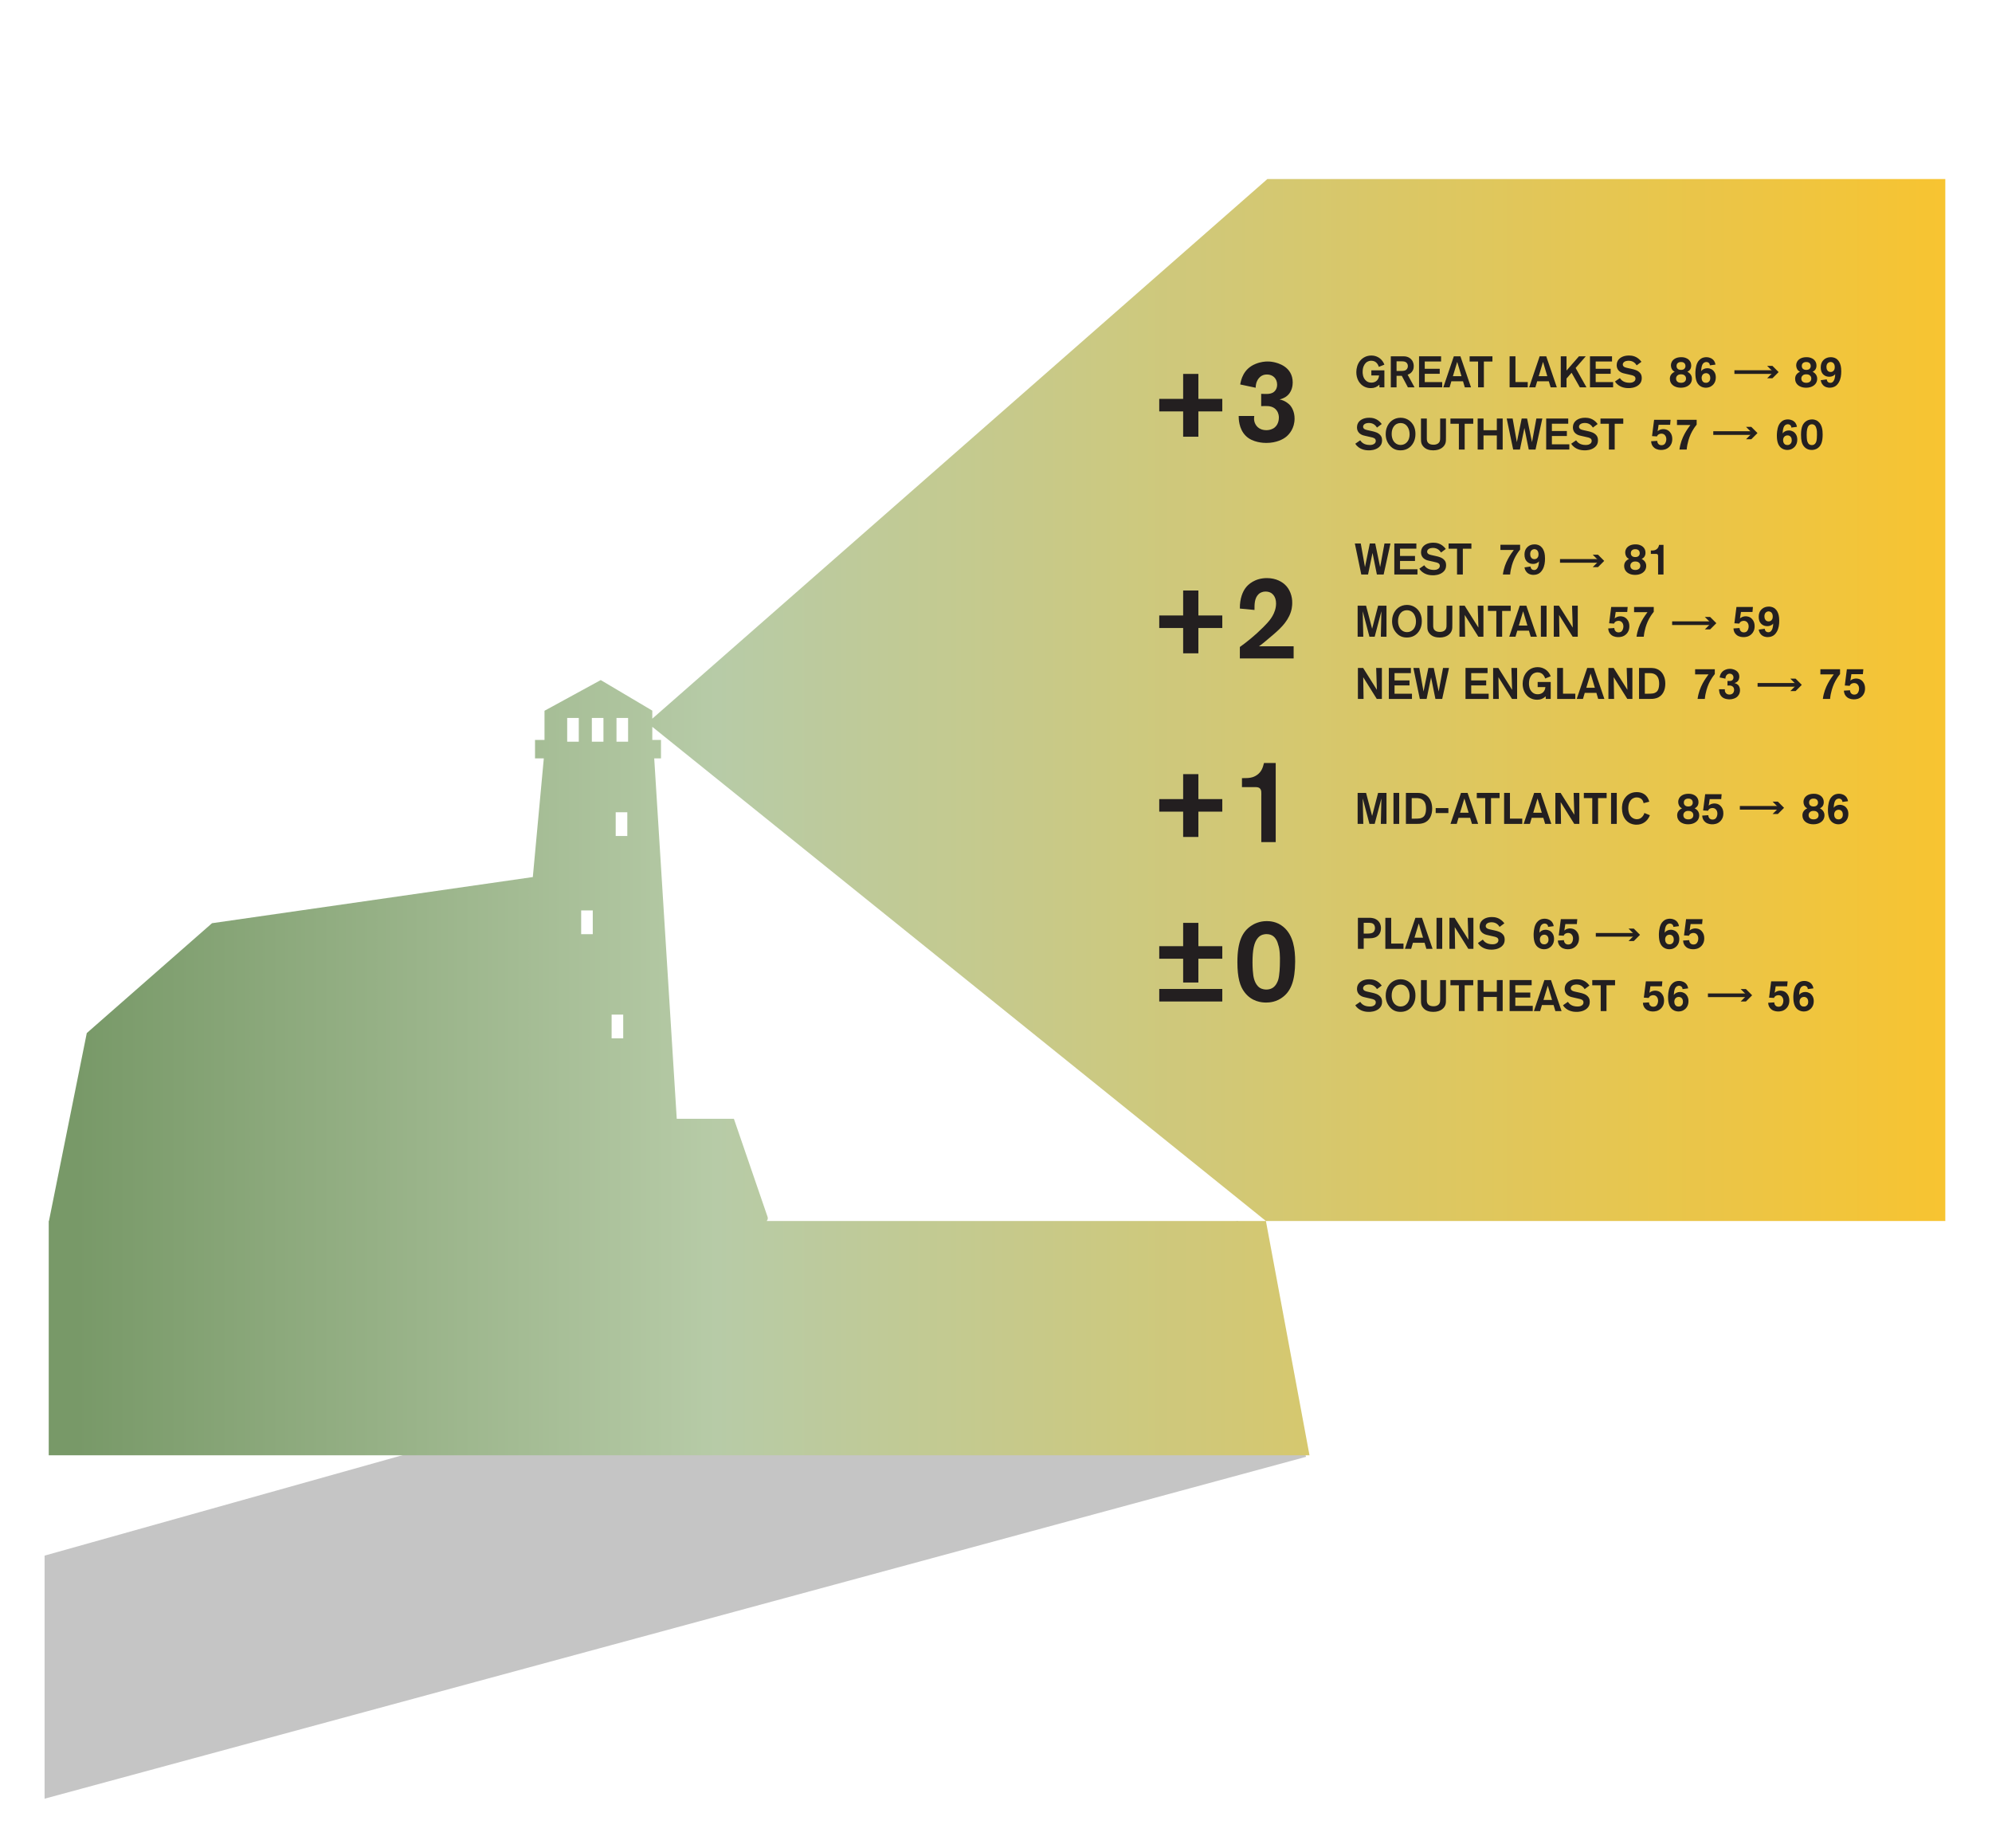 <?xml version="1.0" encoding="UTF-8"?>
<svg xmlns="http://www.w3.org/2000/svg" xmlns:xlink="http://www.w3.org/1999/xlink" id="a" data-name="Layer_1" viewBox="0 0 1088.515 1009.692">
  <defs>
    <linearGradient id="b" x1="26.628" y1="446.477" x2="1062.996" y2="446.477" gradientUnits="userSpaceOnUse">
      <stop offset=".015" stop-color="#789968"></stop>
      <stop offset=".352" stop-color="#b7cba7"></stop>
      <stop offset="1" stop-color="#f7c431"></stop>
    </linearGradient>
  </defs>
  <g>
    <polygon points="24.369 982.769 713.685 795.981 676.408 667.027 24.369 849.953 24.369 982.769" fill="#c5c5c5"></polygon>
    <path d="M692.55,97.82l-336.106,294.849v-4.398l-28.177-16.698-30.723,16.77v15.933h-5.184v10.089h4.802l-6.003,64.836-175.299,25.214-68.438,60.034-20.672,102.676h-.121v.6h0s0,0,0,0v127.407h688.94l-23.819-128.006.801-.002h370.446V97.82s-370.446,0-370.446,0ZM336.878,392.259h6.339v12.996h-6.339v-12.996ZM336.447,443.782h6.34v12.996h-6.34v-12.996ZM334.214,554.35h6.339v12.996h-6.339v-12.996ZM323.408,392.259h6.34v12.996h-6.34v-12.996ZM317.573,497.424h6.34v12.996h-6.34v-12.996ZM309.938,392.259h6.338v12.996h-6.338v-12.996ZM418.915,667.127c.56-.544.819-1.38.537-2.203l-18.424-53.648h-31.225l-12.307-196.91h3.701v-10.089h-4.752v-7.16l335.308,270.01h-272.837Z" fill="url(#b)"></path>
    <g>
      <path d="M752.363,511.711c-1.465.937-3.049.96-4.705.96h-2.472v5.761h-3.169v-16.945h5.713c.408,0,.816-.024,1.224,0,.744.048,2.881.191,4.393,1.968,1.225,1.416,1.272,3.001,1.272,3.673,0,2.64-1.368,4.008-2.256,4.584ZM750.97,505.446c-.72-1.248-2.136-1.248-3.36-1.248h-2.424v5.881h2.28c.216,0,.456-.024.672-.024,1.632-.071,2.352-.576,2.76-1.248.168-.288.456-.912.456-1.776,0-.527-.12-1.104-.384-1.584Z" fill="#231f20"></path>
      <path d="M757.017,518.431v-16.945h3.192v14.065h6.721v2.88h-9.913Z" fill="#231f20"></path>
      <path d="M779.434,518.431l-.984-3.312h-6.36l-.983,3.312h-3.409l5.737-16.945h3.6l5.785,16.945h-3.385ZM775.282,504.534l-2.353,7.801h4.681l-2.328-7.801Z" fill="#231f20"></path>
      <path d="M784.977,518.431v-16.945h3.12v16.945h-3.12Z" fill="#231f20"></path>
      <path d="M802.354,518.431l-7.417-11.881.192,11.881h-3.097v-16.945h2.856l7.513,11.953-.384-11.953h3.12v16.945h-2.784Z" fill="#231f20"></path>
      <path d="M820.57,517.111c-2.04,1.729-4.776,1.752-5.544,1.752-1.008,0-4.248-.048-6.601-2.52-.288-.312-.6-.721-.816-1.104l2.664-1.848c.744,1.104,2.137,2.544,5.257,2.544.145,0,.744,0,1.248-.12.36-.072,2.017-.528,2.017-2.112,0-.168-.024-.624-.312-1.008-.576-.769-2.112-.984-2.952-1.177l-2.016-.455c-.864-.192-1.801-.385-2.568-.793-.792-.407-2.425-1.487-2.425-3.936,0-.385.048-1.488.648-2.496.768-1.297,2.616-2.785,6.049-2.785,1.512,0,4.488.24,6.84,3.433l-2.616,1.944c-.527-.84-1.728-2.521-4.392-2.521-.169,0-2.305-.023-3.001,1.296-.144.265-.191.505-.191.769,0,.288.071.528.216.768.408.696,1.344.912,2.904,1.249l1.752.384c1.608.359,3.385.84,4.513,2.16.479.528.983,1.296.983,2.856,0,1.536-.479,2.712-1.656,3.72Z" fill="#231f20"></path>
      <path d="M847.882,516.823c-.601.672-1.872,1.824-4.129,1.824-.552,0-1.896-.072-3.144-.96-1.536-1.104-2.568-3.048-2.568-6.889,0-.528,0-3.601,1.104-5.809.288-.576.648-1.08,1.129-1.536,1.416-1.416,3.048-1.488,3.768-1.488.576,0,2.16.072,3.48,1.2,1.176,1.009,1.393,2.28,1.488,2.856l-3.072.408c0-.312-.024-.48-.145-.769-.312-.695-1.008-1.056-1.752-1.056-.647,0-1.704.264-2.28,1.68-.359.864-.552,2.448-.576,3.337.24-.312.408-.504.721-.744.432-.336,1.344-.888,2.688-.888.575,0,1.92.096,3.12,1.199.624.601,1.488,1.729,1.488,3.841,0,1.416-.385,2.712-1.32,3.792ZM845.745,511.687c-.6-.937-1.488-.984-1.872-.984-1.584,0-2.424,1.2-2.424,2.64,0,1.368.696,2.089,1.176,2.353.216.12.576.264,1.176.264.36,0,1.225-.023,1.824-.815.288-.36.553-.864.553-1.824,0-.576-.12-1.152-.433-1.632Z" fill="#231f20"></path>
      <path d="M861.393,516.727c-1.632,1.848-3.768,1.92-4.608,1.92-.576,0-2.304-.023-3.72-1.104-1.225-.961-1.704-2.16-1.801-3.648l3.337-.216c.048,1.367.912,2.399,2.328,2.376.647,0,1.104-.192,1.296-.312.96-.552,1.344-1.944,1.344-2.952,0-.191-.023-.696-.191-1.224-.192-.553-.816-1.824-2.496-1.824-.433,0-1.896.12-2.425,1.512l-2.688-.168,1.128-8.904h9.001l-.24,2.712h-6.289l-.552,3.576c.192-.192.264-.288.384-.36,1.032-.768,2.305-.84,2.736-.84.696,0,2.256.096,3.528,1.513.984,1.08,1.368,2.424,1.368,3.864,0,2.184-.84,3.408-1.44,4.08Z" fill="#231f20"></path>
      <path d="M916.329,516.823c-.601.672-1.872,1.824-4.129,1.824-.552,0-1.896-.072-3.144-.96-1.536-1.104-2.568-3.048-2.568-6.889,0-.528,0-3.601,1.104-5.809.288-.576.648-1.08,1.129-1.536,1.416-1.416,3.048-1.488,3.768-1.488.576,0,2.16.072,3.48,1.2,1.176,1.009,1.393,2.28,1.488,2.856l-3.072.408c0-.312-.024-.48-.145-.769-.312-.695-1.008-1.056-1.752-1.056-.647,0-1.704.264-2.28,1.68-.359.864-.552,2.448-.576,3.337.24-.312.408-.504.721-.744.432-.336,1.344-.888,2.688-.888.575,0,1.92.096,3.12,1.199.624.601,1.488,1.729,1.488,3.841,0,1.416-.385,2.712-1.32,3.792ZM914.192,511.687c-.6-.937-1.488-.984-1.872-.984-1.584,0-2.424,1.2-2.424,2.64,0,1.368.696,2.089,1.176,2.353.216.12.576.264,1.176.264.36,0,1.225-.023,1.824-.815.288-.36.553-.864.553-1.824,0-.576-.12-1.152-.433-1.632Z" fill="#231f20"></path>
      <path d="M929.841,516.727c-1.632,1.848-3.768,1.92-4.608,1.92-.576,0-2.304-.023-3.72-1.104-1.225-.961-1.704-2.16-1.801-3.648l3.337-.216c.048,1.367.912,2.399,2.328,2.376.647,0,1.104-.192,1.296-.312.96-.552,1.344-1.944,1.344-2.952,0-.191-.023-.696-.191-1.224-.192-.553-.816-1.824-2.496-1.824-.433,0-1.896.12-2.425,1.512l-2.688-.168,1.128-8.904h9.001l-.24,2.712h-6.289l-.552,3.576c.192-.192.264-.288.384-.36,1.032-.768,2.305-.84,2.736-.84.696,0,2.256.096,3.528,1.513.984,1.08,1.368,2.424,1.368,3.864,0,2.184-.84,3.408-1.44,4.08Z" fill="#231f20"></path>
      <path d="M753.562,551.111c-2.04,1.729-4.776,1.752-5.544,1.752-1.008,0-4.248-.048-6.601-2.52-.288-.312-.6-.721-.816-1.104l2.664-1.848c.744,1.104,2.137,2.544,5.257,2.544.145,0,.744,0,1.248-.12.36-.072,2.017-.528,2.017-2.112,0-.168-.024-.624-.312-1.008-.576-.769-2.112-.984-2.952-1.177l-2.016-.455c-.864-.192-1.801-.385-2.568-.793-.792-.407-2.425-1.487-2.425-3.936,0-.385.048-1.488.648-2.496.768-1.297,2.616-2.785,6.049-2.785,1.512,0,4.488.24,6.84,3.433l-2.616,1.944c-.527-.84-1.728-2.521-4.392-2.521-.169,0-2.305-.023-3.001,1.296-.144.265-.191.505-.191.769,0,.288.071.528.216.768.408.696,1.344.912,2.904,1.249l1.752.384c1.608.359,3.385.84,4.513,2.16.479.528.983,1.296.983,2.856,0,1.536-.479,2.712-1.656,3.72Z" fill="#231f20"></path>
      <path d="M771.106,550.439c-.384.408-1.367,1.393-2.88,1.944-.528.191-1.512.479-2.952.479-2.4,0-4.225-.792-5.809-2.616-1.584-1.8-2.256-3.912-2.256-6.264,0-.553.023-1.849.504-3.289,1.104-3.384,4.008-5.641,7.633-5.641,3.264,0,5.208,1.776,6,2.688.889,1.008,2.137,2.977,2.112,6.217,0,1.056-.12,4.057-2.353,6.48ZM769.258,540.19c-.888-1.44-2.232-2.232-3.937-2.232-1.056,0-1.824.336-2.16.505-1.2.647-2.688,2.231-2.688,5.4,0,.647.024,3.768,2.4,5.328,1.032.672,2.064.72,2.496.72.336,0,1.104-.023,1.944-.408,1.248-.575,2.881-2.016,2.952-5.208.024-1.393-.24-2.88-1.008-4.104Z" fill="#231f20"></path>
      <path d="M789.85,548.975c-.552,1.704-2.496,3.888-6.648,3.888-1.992,0-3.984-.479-5.376-2.016-.217-.216-.792-.912-1.08-1.824-.265-.864-.265-1.656-.265-3.456v-10.081h3.192v10.417c0,1.008,0,1.368.168,1.872.312,1.008,1.225,2.016,3.48,2.016.408,0,2.736,0,3.433-1.92.191-.552.216-1.008.216-2.136v-10.249h3.168v9.769c0,1.944.024,2.761-.288,3.721Z" fill="#231f20"></path>
      <path d="M800.362,538.343v14.089h-3.168v-14.089h-4.608v-2.856h12.457v2.856h-4.681Z" fill="#231f20"></path>
      <path d="M817.929,552.431v-7.705h-7.272v7.705h-3.192v-16.945h3.192v6.385h7.272v-6.385h3.192v16.945h-3.192Z" fill="#231f20"></path>
      <path d="M824.913,552.431v-16.945h12.049v2.832h-8.929v3.984h8.185v2.736h-8.185v4.536h9.529v2.856h-12.649Z" fill="#231f20"></path>
      <path d="M849.922,552.431l-.984-3.312h-6.36l-.983,3.312h-3.409l5.737-16.945h3.6l5.785,16.945h-3.385ZM845.769,538.534l-2.352,7.801h4.68l-2.328-7.801Z" fill="#231f20"></path>
      <path d="M867.057,551.111c-2.04,1.729-4.776,1.752-5.544,1.752-1.008,0-4.248-.048-6.601-2.52-.288-.312-.601-.721-.816-1.104l2.664-1.848c.744,1.104,2.137,2.544,5.257,2.544.145,0,.744,0,1.248-.12.36-.072,2.017-.528,2.017-2.112,0-.168-.024-.624-.312-1.008-.576-.769-2.112-.984-2.952-1.177l-2.016-.455c-.864-.192-1.801-.385-2.568-.793-.792-.407-2.425-1.487-2.425-3.936,0-.385.048-1.488.648-2.496.768-1.297,2.616-2.785,6.049-2.785,1.512,0,4.488.24,6.84,3.433l-2.616,1.944c-.527-.84-1.728-2.521-4.392-2.521-.169,0-2.305-.023-3.001,1.296-.144.265-.191.505-.191.769,0,.288.071.528.216.768.408.696,1.344.912,2.904,1.249l1.752.384c1.608.359,3.384.84,4.513,2.16.479.528.983,1.296.983,2.856,0,1.536-.479,2.712-1.656,3.72Z" fill="#231f20"></path>
      <path d="M877.857,538.343v14.089h-3.168v-14.089h-4.608v-2.856h12.457v2.856h-4.681Z" fill="#231f20"></path>
      <path d="M907.881,550.727c-1.632,1.848-3.768,1.92-4.608,1.92-.576,0-2.304-.023-3.72-1.104-1.225-.961-1.704-2.16-1.801-3.648l3.337-.216c.048,1.367.912,2.399,2.328,2.376.647,0,1.104-.192,1.296-.312.96-.552,1.344-1.944,1.344-2.952,0-.191-.023-.696-.191-1.224-.192-.553-.816-1.824-2.496-1.824-.433,0-1.896.12-2.425,1.512l-2.688-.168,1.128-8.904h9l-.239,2.712h-6.289l-.552,3.576c.192-.192.264-.288.384-.36,1.032-.768,2.305-.84,2.736-.84.696,0,2.256.096,3.528,1.513.984,1.08,1.368,2.424,1.368,3.864,0,2.184-.84,3.408-1.44,4.08Z" fill="#231f20"></path>
      <path d="M921.345,550.823c-.601.672-1.872,1.824-4.129,1.824-.552,0-1.896-.072-3.144-.96-1.536-1.104-2.568-3.048-2.568-6.889,0-.528,0-3.601,1.104-5.809.288-.576.648-1.08,1.129-1.536,1.416-1.416,3.048-1.488,3.768-1.488.576,0,2.16.072,3.48,1.2,1.176,1.009,1.393,2.28,1.488,2.856l-3.072.408c0-.312-.024-.48-.145-.769-.312-.695-1.008-1.056-1.752-1.056-.647,0-1.704.264-2.28,1.68-.359.864-.552,2.448-.576,3.337.24-.312.408-.504.721-.744.432-.336,1.344-.888,2.688-.888.575,0,1.92.096,3.12,1.199.624.601,1.488,1.729,1.488,3.841,0,1.416-.385,2.712-1.32,3.792ZM919.209,545.687c-.6-.937-1.488-.984-1.872-.984-1.584,0-2.424,1.2-2.424,2.64,0,1.368.696,2.089,1.176,2.353.216.12.576.264,1.177.264.359,0,1.224-.023,1.823-.815.288-.36.553-.864.553-1.824,0-.576-.12-1.152-.433-1.632Z" fill="#231f20"></path>
      <path d="M976.328,550.727c-1.632,1.848-3.768,1.92-4.608,1.92-.576,0-2.304-.023-3.72-1.104-1.225-.961-1.704-2.16-1.801-3.648l3.337-.216c.048,1.367.912,2.399,2.328,2.376.647,0,1.104-.192,1.296-.312.96-.552,1.344-1.944,1.344-2.952,0-.191-.023-.696-.191-1.224-.192-.553-.816-1.824-2.496-1.824-.433,0-1.896.12-2.425,1.512l-2.688-.168,1.128-8.904h9l-.239,2.712h-6.289l-.552,3.576c.192-.192.264-.288.384-.36,1.032-.768,2.305-.84,2.736-.84.696,0,2.256.096,3.528,1.513.984,1.08,1.368,2.424,1.368,3.864,0,2.184-.84,3.408-1.44,4.08Z" fill="#231f20"></path>
      <path d="M989.792,550.823c-.601.672-1.872,1.824-4.129,1.824-.552,0-1.896-.072-3.144-.96-1.536-1.104-2.568-3.048-2.568-6.889,0-.528,0-3.601,1.104-5.809.288-.576.648-1.08,1.129-1.536,1.416-1.416,3.048-1.488,3.768-1.488.576,0,2.16.072,3.48,1.2,1.176,1.009,1.393,2.28,1.488,2.856l-3.072.408c0-.312-.024-.48-.145-.769-.312-.695-1.008-1.056-1.752-1.056-.647,0-1.704.264-2.28,1.68-.359.864-.552,2.448-.576,3.337.24-.312.408-.504.721-.744.432-.336,1.344-.888,2.688-.888.575,0,1.92.096,3.12,1.199.624.601,1.488,1.729,1.488,3.841,0,1.416-.385,2.712-1.32,3.792ZM987.655,545.687c-.6-.937-1.488-.984-1.872-.984-1.584,0-2.424,1.2-2.424,2.64,0,1.368.696,2.089,1.176,2.353.216.12.576.264,1.176.264.36,0,1.225-.023,1.824-.815.288-.36.553-.864.553-1.824,0-.576-.12-1.152-.433-1.632Z" fill="#231f20"></path>
    </g>
    <g>
      <path d="M654.847,443.461v13.829h-8.323v-13.829h-13.062v-6.851h13.062v-13.637h8.323v13.637h13.062v6.851h-13.062Z" fill="#231f20"></path>
      <path d="M689.228,460.107v-24.714c0-2.369.192-3.585-.704-4.546-.833-.833-1.793-.769-2.882-.769h-6.979v-4.93h.832c2.754,0,5.123-.064,7.491-1.793,2.306-1.665,3.073-3.841,3.714-6.466h6.402v43.217h-7.875Z" fill="#231f20"></path>
    </g>
    <g>
      <path d="M654.847,224.786v13.829h-8.323v-13.829h-13.062v-6.851h13.062v-13.637h8.323v13.637h13.062v6.851h-13.062Z" fill="#231f20"></path>
      <path d="M702.929,238.551c-1.664,1.409-5.378,3.458-11.012,3.458-1.217,0-7.491-.128-11.205-3.905-3.842-3.842-3.842-9.476-3.842-10.821h8.516c-.063.384-.256,1.793.064,3.009.448,1.793,2.049,4.738,6.595,4.738.64,0,2.049-.064,3.521-.833,3.073-1.601,3.265-5.058,3.265-6.019,0-.64-.063-2.305-1.152-3.841-1.536-2.177-3.97-2.561-6.467-2.497l-2.049.064v-6.723c2.626,0,6.019.64,7.812-1.985.896-1.217.896-2.625.896-3.073,0-3.201-2.241-5.506-5.506-5.506-.961,0-2.945.128-4.546,2.113-.769.96-1.601,2.433-1.665,5.122l-8.451-1.792c.448-2.433,1.601-8.452,8.323-11.205,2.881-1.217,5.506-1.345,6.595-1.345,1.601,0,2.561.192,3.266.32,2.24.448,10.5,2.433,10.5,11.141,0,1.28-.192,5.506-3.842,7.875-1.089.704-2.113,1.088-3.329,1.409,3.073.576,5.058,2.433,5.826,3.265.896,1.088,2.369,3.521,2.369,7.171,0,5.378-2.945,8.58-4.482,9.86Z" fill="#231f20"></path>
    </g>
    <g>
      <path d="M654.847,343.13v13.829h-8.323v-13.829h-13.062v-6.851h13.062v-13.637h8.323v13.637h13.062v6.851h-13.062Z" fill="#231f20"></path>
      <path d="M677.511,359.777v-6.274c7.427-5.314,12.806-10.692,15.11-13.253,1.024-1.152,4.674-5.122,4.674-10.564,0-3.521-1.856-6.466-5.698-6.466-2.049,0-3.201.832-3.777,1.344-2.434,2.241-2.306,5.891-2.306,8.708l-8.003-.768c-.064-5.634,1.665-9.348,3.073-11.205,1.408-1.985,5.187-5.442,11.717-5.442,5.122,0,8.323,2.177,9.796,3.521,2.753,2.497,4.098,6.403,4.033,10.052,0,1.28-.128,4.034-1.664,7.171-2.562,5.378-7.555,9.156-11.909,12.869-1.536,1.28-3.009,2.561-4.609,3.649h18.951v6.659h-29.388Z" fill="#231f20"></path>
    </g>
    <g>
      <path d="M754.547,450.162l.312-13.921-3.673,13.921h-2.856l-3.672-13.921.312,13.921h-3.097v-16.945h4.608l3.312,12.577,3.264-12.577h4.585v16.945h-3.097Z" fill="#231f20"></path>
      <path d="M761.458,450.162v-16.945h3.12v16.945h-3.12Z" fill="#231f20"></path>
      <path d="M777.802,449.706c-1.464.456-2.64.456-4.152.456h-5.4v-16.945h6.072c.769,0,1.704.048,2.448.192.841.168,2.664.72,4.081,2.544.743.984,1.752,2.88,1.752,5.881,0,3.36-1.296,6.745-4.801,7.873ZM777.611,437.177c-.288-.24-.864-.672-1.776-.912-.816-.216-1.248-.192-2.736-.192h-1.681v11.233h.841c1.704,0,2.712-.023,3.479-.144.433-.072,1.633-.264,2.497-1.32,1.056-1.344,1.008-3.816,1.008-4.032,0-2.521-.769-3.865-1.632-4.633Z" fill="#231f20"></path>
      <path d="M784.521,444.233v-2.712h6.937v2.712h-6.937Z" fill="#231f20"></path>
      <path d="M804.345,450.162l-.984-3.312h-6.36l-.983,3.312h-3.409l5.737-16.945h3.6l5.785,16.945h-3.385ZM800.193,436.265l-2.353,7.8h4.681l-2.328-7.8Z" fill="#231f20"></path>
      <path d="M814.761,436.073v14.089h-3.168v-14.089h-4.608v-2.856h12.457v2.856h-4.681Z" fill="#231f20"></path>
      <path d="M821.913,450.162v-16.945h3.192v14.065h6.721v2.88h-9.913Z" fill="#231f20"></path>
      <path d="M844.33,450.162l-.984-3.312h-6.36l-.983,3.312h-3.409l5.737-16.945h3.6l5.785,16.945h-3.385ZM840.177,436.265l-2.353,7.8h4.681l-2.328-7.8Z" fill="#231f20"></path>
      <path d="M860.242,450.162l-7.417-11.881.192,11.881h-3.097v-16.945h2.856l7.513,11.953-.384-11.953h3.12v16.945h-2.784Z" fill="#231f20"></path>
      <path d="M873.25,436.073v14.089h-3.168v-14.089h-4.608v-2.856h12.457v2.856h-4.681Z" fill="#231f20"></path>
      <path d="M880.352,450.162v-16.945h3.12v16.945h-3.12Z" fill="#231f20"></path>
      <path d="M900.298,447.714c-.792,1.009-2.641,2.881-6.049,2.881-.576,0-1.944-.048-3.408-.721-1.92-.912-4.513-3.216-4.513-8.232,0-.912,0-3.336,1.561-5.569.816-1.176,2.76-3.288,6.48-3.288,3.24,0,4.944,1.608,5.713,2.688.552.816.888,1.656,1.176,2.544l-3.145.816c-.023-.216-.12-.768-.432-1.344-.648-1.2-1.92-1.824-3.265-1.8-.96,0-1.632.288-1.968.456-1.248.624-2.688,2.256-2.688,5.424,0,.48.024,2.496,1.008,4.008.336.504.744.936,1.225,1.249,1.008.696,2.016.768,2.472.768,1.32,0,2.305-.527,3.121-1.536.336-.408.6-.912.672-1.032.096-.216.168-.408.312-.84l3,1.248c-.359.864-.695,1.536-1.271,2.28Z" fill="#231f20"></path>
      <path d="M927.849,447.906c-.696,1.104-2.376,2.472-5.377,2.472-.432,0-1.439-.023-2.544-.384-.912-.288-3.456-1.416-3.456-4.488,0-.792.191-1.536.576-2.136.552-.888,1.464-1.44,2.088-1.704-.576-.288-.912-.6-1.104-.792-.312-.36-.983-1.32-.983-2.712,0-1.056.407-1.848.6-2.16.648-1.032,2.137-2.304,4.992-2.304.36,0,1.32,0,2.305.336.888.288,3.192,1.344,3.192,4.249,0,2.208-1.393,3.024-2.112,3.384.264.12.72.36,1.224.84.48.456,1.272,1.32,1.272,2.977,0,.408-.048,1.44-.672,2.424ZM923.769,443.225c-.265-.072-.601-.168-1.177-.168-.479,0-.864.024-1.296.192-.456.192-1.44.768-1.44,2.16,0,.936.48,1.44.744,1.68.384.312.96.601,2.017.601,1.439,0,2.688-.721,2.688-2.305,0-1.44-1.08-2.016-1.536-2.16ZM924.465,437.033c-.12-.12-.336-.336-.744-.504-.264-.096-.552-.192-1.151-.192-.505,0-.841.072-1.032.144-.528.168-1.416.648-1.416,2.04,0,.816.336,1.248.576,1.488.287.264.6.408.72.456.479.192,1.032.168,1.2.168.144,0,.624,0,1.08-.168.479-.168,1.296-.696,1.296-1.944,0-.264-.024-.936-.528-1.488Z" fill="#231f20"></path>
      <path d="M940.28,448.458c-1.632,1.849-3.768,1.92-4.608,1.92-.576,0-2.304-.023-3.72-1.104-1.225-.96-1.704-2.16-1.801-3.649l3.337-.216c.048,1.369.912,2.401,2.328,2.376.647,0,1.104-.192,1.296-.312.96-.553,1.344-1.945,1.344-2.953,0-.192-.023-.696-.191-1.224-.192-.552-.816-1.824-2.496-1.824-.433,0-1.896.12-2.425,1.512l-2.688-.168,1.128-8.905h9l-.239,2.712h-6.289l-.552,3.576c.192-.192.264-.288.384-.36,1.032-.768,2.305-.84,2.736-.84.696,0,2.256.096,3.528,1.512.984,1.08,1.368,2.424,1.368,3.864,0,2.185-.84,3.409-1.44,4.081Z" fill="#231f20"></path>
      <path d="M996.297,447.906c-.696,1.104-2.376,2.472-5.377,2.472-.432,0-1.439-.023-2.544-.384-.912-.288-3.456-1.416-3.456-4.488,0-.792.191-1.536.576-2.136.552-.888,1.464-1.44,2.088-1.704-.576-.288-.912-.6-1.104-.792-.312-.36-.983-1.32-.983-2.712,0-1.056.407-1.848.6-2.16.648-1.032,2.137-2.304,4.992-2.304.36,0,1.32,0,2.305.336.888.288,3.192,1.344,3.192,4.249,0,2.208-1.393,3.024-2.112,3.384.264.12.72.36,1.224.84.48.456,1.272,1.32,1.272,2.977,0,.408-.048,1.44-.672,2.424ZM992.216,443.225c-.265-.072-.601-.168-1.177-.168-.479,0-.864.024-1.296.192-.456.192-1.44.768-1.44,2.16,0,.936.48,1.44.744,1.68.384.312.96.601,2.017.601,1.439,0,2.688-.721,2.688-2.305,0-1.44-1.08-2.016-1.536-2.16ZM992.912,437.033c-.12-.12-.336-.336-.744-.504-.264-.096-.552-.192-1.151-.192-.505,0-.841.072-1.032.144-.528.168-1.416.648-1.416,2.04,0,.816.336,1.248.576,1.488.287.264.6.408.72.456.479.192,1.032.168,1.2.168.144,0,.624,0,1.08-.168.479-.168,1.296-.696,1.296-1.944,0-.264-.024-.936-.528-1.488Z" fill="#231f20"></path>
      <path d="M1008.704,448.554c-.601.672-1.872,1.823-4.129,1.823-.552,0-1.896-.071-3.144-.96-1.536-1.104-2.568-3.048-2.568-6.889,0-.528,0-3.6,1.104-5.808.288-.576.648-1.081,1.129-1.536,1.416-1.417,3.048-1.488,3.768-1.488.576,0,2.16.072,3.48,1.2,1.176,1.008,1.393,2.28,1.488,2.856l-3.072.408c0-.312-.024-.48-.145-.768-.312-.696-1.008-1.056-1.752-1.056-.647,0-1.704.264-2.28,1.68-.359.864-.552,2.448-.576,3.336.24-.312.408-.504.721-.744.432-.336,1.344-.888,2.688-.888.575,0,1.92.096,3.12,1.2.624.6,1.488,1.728,1.488,3.84,0,1.416-.385,2.713-1.32,3.793ZM1006.567,443.417c-.6-.936-1.488-.984-1.872-.984-1.584,0-2.424,1.2-2.424,2.64,0,1.369.696,2.088,1.176,2.352.216.12.576.265,1.177.265.359,0,1.224-.024,1.823-.816.288-.36.553-.864.553-1.824,0-.576-.12-1.152-.433-1.632Z" fill="#231f20"></path>
    </g>
    <g>
      <rect x="950.728" y="440.376" width="21.866" height="2" fill="#231f20"></rect>
      <polygon points="968.611 444.766 972.004 441.375 968.611 437.985 971.49 437.985 974.881 441.375 971.49 444.766 968.611 444.766" fill="#231f20"></polygon>
    </g>
    <g>
      <path d="M753.779,211.624l-.024-1.44c-1.368,1.272-2.76,1.872-4.656,1.872-1.032,0-3.385-.144-5.425-2.136-.983-.984-2.52-3.096-2.52-6.601,0-2.16.647-4.417,1.992-6.121.768-.96,2.784-2.952,6.216-2.952.48,0,1.561.048,2.784.504,1.104.432,3.24,1.56,4.345,4.488l-3.024,1.2c-.288-.816-1.176-3.336-4.128-3.336-.576,0-1.921.096-3.049,1.224-.815.84-1.68,2.28-1.68,4.896,0,.696,0,3.24,1.944,4.873.84.696,1.775.96,2.855.96,1.681,0,3.169-.816,3.816-2.4.145-.336.265-.744.36-1.512h-4.225v-2.784h7.129v9.265h-2.712Z" fill="#231f20"></path>
      <path d="M769.331,211.624l-3.337-6.289h-2.855v6.289h-3.145v-16.945h6.937c.768,0,3.048.072,4.561,2.064.983,1.296,1.032,2.76,1.032,3.312,0,.264-.024,1.104-.312,1.896-.264.696-1.08,2.16-3.024,2.76l3.769,6.913h-3.624ZM768.251,197.919c-.553-.36-1.2-.504-2.545-.504h-2.567v5.28h1.128c1.848,0,3,0,3.768-.408.48-.264,1.272-.888,1.272-2.256,0-.432-.048-1.44-1.056-2.112Z" fill="#231f20"></path>
      <path d="M775.425,211.624v-16.945h12.049v2.832h-8.929v3.984h8.185v2.736h-8.185v4.536h9.529v2.856h-12.649Z" fill="#231f20"></path>
      <path d="M800.434,211.624l-.984-3.312h-6.36l-.983,3.312h-3.409l5.737-16.945h3.6l5.785,16.945h-3.385ZM796.282,197.727l-2.352,7.8h4.68l-2.328-7.8Z" fill="#231f20"></path>
      <path d="M810.85,197.534v14.089h-3.168v-14.089h-4.608v-2.856h12.457v2.856h-4.681Z" fill="#231f20"></path>
      <path d="M824.913,211.624v-16.945h3.192v14.065h6.721v2.88h-9.913Z" fill="#231f20"></path>
      <path d="M847.33,211.624l-.984-3.312h-6.36l-.983,3.312h-3.409l5.737-16.945h3.6l5.785,16.945h-3.385ZM843.177,197.727l-2.353,7.8h4.681l-2.328-7.8Z" fill="#231f20"></path>
      <path d="M863.29,211.624l-4.513-7.969-2.76,3.168v4.8h-3.145v-16.945h3.145v7.776l6.793-7.776h3.72l-5.544,6.384,5.928,10.561h-3.624Z" fill="#231f20"></path>
      <path d="M868.833,211.624v-16.945h12.049v2.832h-8.929v3.984h8.185v2.736h-8.185v4.536h9.529v2.856h-12.649Z" fill="#231f20"></path>
      <path d="M895.473,210.304c-2.04,1.729-4.776,1.752-5.544,1.752-1.008,0-4.248-.048-6.601-2.521-.288-.312-.6-.72-.816-1.104l2.664-1.848c.744,1.104,2.137,2.544,5.257,2.544.145,0,.744,0,1.248-.12.36-.072,2.017-.528,2.017-2.112,0-.168-.024-.624-.312-1.008-.576-.768-2.112-.984-2.952-1.176l-2.016-.456c-.864-.192-1.801-.384-2.568-.792-.792-.408-2.425-1.488-2.425-3.937,0-.384.048-1.488.648-2.496.768-1.296,2.616-2.784,6.049-2.784,1.512,0,4.488.24,6.84,3.432l-2.616,1.944c-.527-.84-1.728-2.521-4.392-2.521-.169,0-2.305-.024-3.001,1.296-.144.264-.191.504-.191.768,0,.288.071.528.216.768.408.696,1.344.912,2.904,1.248l1.752.384c1.608.36,3.385.84,4.513,2.16.479.528.983,1.296.983,2.856,0,1.536-.479,2.712-1.656,3.72Z" fill="#231f20"></path>
      <path d="M923.866,209.367c-.696,1.104-2.376,2.472-5.377,2.472-.432,0-1.439-.024-2.544-.384-.912-.288-3.456-1.416-3.456-4.488,0-.792.191-1.536.576-2.136.552-.888,1.464-1.44,2.088-1.704-.576-.288-.912-.6-1.104-.792-.312-.36-.983-1.32-.983-2.712,0-1.056.407-1.848.6-2.16.648-1.032,2.137-2.304,4.992-2.304.36,0,1.32,0,2.305.336.888.288,3.192,1.344,3.192,4.249,0,2.208-1.393,3.024-2.112,3.384.264.12.72.36,1.224.84.48.456,1.272,1.32,1.272,2.977,0,.408-.048,1.44-.672,2.424ZM919.786,204.687c-.265-.072-.601-.168-1.177-.168-.479,0-.864.024-1.296.192-.456.192-1.44.768-1.44,2.16,0,.936.48,1.44.744,1.68.384.312.96.6,2.017.6,1.439,0,2.688-.72,2.688-2.304,0-1.44-1.081-2.016-1.536-2.16ZM920.481,198.495c-.12-.12-.336-.336-.744-.504-.264-.096-.552-.192-1.151-.192-.505,0-.841.072-1.032.144-.528.168-1.416.648-1.416,2.04,0,.816.336,1.248.576,1.488.287.264.6.408.72.456.479.192,1.032.168,1.2.168.144,0,.624,0,1.08-.168.479-.168,1.296-.696,1.296-1.944,0-.264-.024-.936-.528-1.488Z" fill="#231f20"></path>
      <path d="M936.273,210.016c-.601.672-1.872,1.824-4.129,1.824-.552,0-1.896-.072-3.144-.96-1.536-1.104-2.568-3.048-2.568-6.889,0-.528,0-3.6,1.104-5.809.288-.576.648-1.08,1.129-1.536,1.416-1.416,3.048-1.488,3.768-1.488.576,0,2.16.072,3.48,1.2,1.176,1.008,1.393,2.28,1.488,2.856l-3.072.408c0-.312-.024-.48-.145-.768-.312-.696-1.008-1.056-1.752-1.056-.647,0-1.704.264-2.28,1.68-.359.864-.552,2.448-.576,3.336.24-.312.408-.504.721-.744.432-.336,1.344-.888,2.688-.888.575,0,1.92.096,3.12,1.2.624.6,1.488,1.728,1.488,3.84,0,1.416-.385,2.712-1.32,3.792ZM934.136,204.879c-.6-.936-1.488-.984-1.872-.984-1.584,0-2.424,1.2-2.424,2.64,0,1.368.696,2.088,1.176,2.352.216.12.576.264,1.176.264.36,0,1.225-.024,1.824-.816.288-.36.553-.864.553-1.824,0-.576-.12-1.152-.433-1.632Z" fill="#231f20"></path>
      <path d="M992.313,209.367c-.696,1.104-2.376,2.472-5.377,2.472-.432,0-1.439-.024-2.544-.384-.912-.288-3.456-1.416-3.456-4.488,0-.792.191-1.536.576-2.136.552-.888,1.464-1.44,2.088-1.704-.576-.288-.912-.6-1.104-.792-.312-.36-.983-1.32-.983-2.712,0-1.056.407-1.848.6-2.16.648-1.032,2.137-2.304,4.992-2.304.36,0,1.32,0,2.305.336.888.288,3.192,1.344,3.192,4.249,0,2.208-1.393,3.024-2.112,3.384.264.12.72.36,1.224.84.48.456,1.272,1.32,1.272,2.977,0,.408-.048,1.44-.672,2.424ZM988.233,204.687c-.265-.072-.601-.168-1.177-.168-.479,0-.864.024-1.296.192-.456.192-1.44.768-1.44,2.16,0,.936.48,1.44.744,1.68.384.312.96.6,2.017.6,1.439,0,2.688-.72,2.688-2.304,0-1.44-1.081-2.016-1.536-2.16ZM988.928,198.495c-.12-.12-.336-.336-.744-.504-.264-.096-.552-.192-1.151-.192-.505,0-.841.072-1.032.144-.528.168-1.416.648-1.416,2.04,0,.816.336,1.248.576,1.488.287.264.6.408.72.456.479.192,1.032.168,1.2.168.144,0,.624,0,1.08-.168.479-.168,1.296-.696,1.296-1.944,0-.264-.024-.936-.528-1.488Z" fill="#231f20"></path>
      <path d="M1004.793,208.935c-.337.6-.769,1.152-1.272,1.608-.744.648-1.44.888-1.824,1.008-.312.096-1.008.288-1.896.288-.72,0-2.832-.12-4.104-2.04-.552-.84-.695-1.704-.768-2.064l3.288-.456c.024.144.072.528.24.888.168.36.672,1.032,1.729,1.008.359,0,.72-.072,1.031-.264,1.297-.816,1.633-3.168,1.608-4.488-.24.384-.552.624-.96.84-.72.408-1.44.576-2.28.576-1.128,0-2.112-.288-3-1.008-1.248-1.056-1.656-2.496-1.656-4.081,0-.384.023-1.488.479-2.52.48-1.104,1.921-3.072,5.017-3.072.433,0,1.776.048,2.881.744.288.192.695.456,1.2,1.08.336.432.527.768.624.96.552,1.032,1.008,2.424,1.008,4.92,0,2.064-.24,4.176-1.344,6.072ZM1002.44,199.431c-.433-1.417-1.561-1.656-2.137-1.656-.191,0-.624.048-1.056.288-1.2.672-1.2,2.064-1.2,2.4,0,.432.072.84.096.96.12.504.601,1.824,2.185,1.824,1.44,0,1.944-1.056,2.112-1.536.096-.312.144-.744.144-1.104,0-.192.024-.648-.144-1.176Z" fill="#231f20"></path>
      <path d="M753.562,244.304c-2.04,1.729-4.776,1.752-5.544,1.752-1.008,0-4.248-.048-6.601-2.521-.288-.312-.601-.72-.816-1.104l2.664-1.848c.744,1.104,2.137,2.544,5.257,2.544.145,0,.744,0,1.248-.12.36-.072,2.017-.528,2.017-2.112,0-.168-.024-.624-.312-1.008-.576-.768-2.112-.984-2.952-1.176l-2.016-.456c-.864-.192-1.801-.384-2.568-.792-.792-.408-2.425-1.488-2.425-3.937,0-.384.048-1.488.648-2.496.768-1.296,2.616-2.784,6.049-2.784,1.512,0,4.488.24,6.84,3.432l-2.616,1.944c-.527-.84-1.728-2.521-4.392-2.521-.169,0-2.305-.024-3.001,1.296-.144.264-.191.504-.191.768,0,.288.071.528.216.768.408.696,1.344.912,2.904,1.248l1.752.384c1.608.36,3.384.84,4.513,2.16.479.528.983,1.296.983,2.856,0,1.536-.479,2.712-1.656,3.72Z" fill="#231f20"></path>
      <path d="M771.106,243.632c-.384.408-1.367,1.392-2.88,1.944-.528.192-1.512.48-2.952.48-2.4,0-4.225-.792-5.809-2.616-1.584-1.8-2.256-3.913-2.256-6.265,0-.552.023-1.848.504-3.288,1.104-3.384,4.008-5.641,7.633-5.641,3.264,0,5.208,1.776,6,2.688.889,1.008,2.137,2.977,2.112,6.217,0,1.056-.12,4.056-2.353,6.48ZM769.258,233.383c-.888-1.44-2.232-2.232-3.937-2.232-1.056,0-1.824.336-2.16.504-1.2.648-2.688,2.232-2.688,5.4,0,.648.024,3.769,2.4,5.329,1.032.672,2.064.72,2.496.72.336,0,1.104-.024,1.944-.408,1.248-.576,2.881-2.016,2.952-5.208.024-1.392-.24-2.88-1.008-4.104Z" fill="#231f20"></path>
      <path d="M789.85,242.168c-.552,1.704-2.496,3.888-6.648,3.888-1.992,0-3.984-.48-5.376-2.016-.217-.216-.792-.912-1.08-1.824-.265-.864-.265-1.656-.265-3.457v-10.081h3.192v10.417c0,1.008,0,1.368.168,1.872.312,1.008,1.225,2.016,3.48,2.016.408,0,2.736,0,3.433-1.92.191-.552.216-1.008.216-2.136v-10.249h3.168v9.769c0,1.944.024,2.76-.288,3.721Z" fill="#231f20"></path>
      <path d="M800.362,231.534v14.089h-3.168v-14.089h-4.608v-2.856h12.457v2.856h-4.681Z" fill="#231f20"></path>
      <path d="M817.929,245.624v-7.705h-7.272v7.705h-3.192v-16.945h3.192v6.384h7.272v-6.384h3.192v16.945h-3.192Z" fill="#231f20"></path>
      <path d="M839.074,245.624h-3.696l-2.376-11.785-2.448,11.785h-3.696l-3.528-16.945h3.24l2.304,12.913,2.641-12.913h2.952l2.688,12.913,2.376-12.913h3.265l-3.721,16.945Z" fill="#231f20"></path>
      <path d="M844.904,245.624v-16.945h12.049v2.832h-8.929v3.984h8.185v2.736h-8.185v4.536h9.529v2.856h-12.649Z" fill="#231f20"></path>
      <path d="M871.545,244.304c-2.04,1.729-4.776,1.752-5.544,1.752-1.008,0-4.248-.048-6.601-2.521-.288-.312-.601-.72-.816-1.104l2.664-1.848c.744,1.104,2.137,2.544,5.257,2.544.145,0,.744,0,1.248-.12.36-.072,2.017-.528,2.017-2.112,0-.168-.024-.624-.312-1.008-.576-.768-2.112-.984-2.952-1.176l-2.016-.456c-.864-.192-1.801-.384-2.568-.792-.792-.408-2.425-1.488-2.425-3.937,0-.384.048-1.488.648-2.496.768-1.296,2.616-2.784,6.049-2.784,1.512,0,4.488.24,6.84,3.432l-2.616,1.944c-.527-.84-1.728-2.521-4.392-2.521-.169,0-2.305-.024-3.001,1.296-.144.264-.191.504-.191.768,0,.288.071.528.216.768.408.696,1.344.912,2.904,1.248l1.752.384c1.608.36,3.384.84,4.513,2.16.479.528.983,1.296.983,2.856,0,1.536-.479,2.712-1.656,3.72Z" fill="#231f20"></path>
      <path d="M882.344,231.534v14.089h-3.168v-14.089h-4.608v-2.856h12.457v2.856h-4.681Z" fill="#231f20"></path>
      <path d="M912.369,243.92c-1.632,1.848-3.768,1.92-4.608,1.92-.576,0-2.304-.024-3.72-1.104-1.225-.96-1.704-2.16-1.801-3.648l3.337-.216c.048,1.368.912,2.4,2.328,2.376.647,0,1.104-.192,1.296-.312.96-.552,1.344-1.944,1.344-2.952,0-.192-.023-.696-.191-1.224-.192-.552-.816-1.824-2.496-1.824-.433,0-1.896.12-2.425,1.512l-2.688-.168,1.128-8.905h9.001l-.24,2.712h-6.289l-.552,3.576c.192-.192.264-.288.384-.36,1.032-.768,2.305-.84,2.736-.84.696,0,2.256.096,3.528,1.512.984,1.08,1.368,2.424,1.368,3.864,0,2.185-.84,3.409-1.44,4.081Z" fill="#231f20"></path>
      <path d="M925.52,234.223c-1.368,2.136-2.16,3.96-2.88,6.36-.48,1.656-.816,3.336-.96,5.041h-3.961c.912-6.889,4.537-11.377,5.977-13.417h-7.32v-2.833h10.753v2.64c-.576.696-1.104,1.44-1.608,2.208Z" fill="#231f20"></path>
      <path d="M980.792,244.016c-.601.672-1.872,1.824-4.129,1.824-.552,0-1.896-.072-3.144-.96-1.536-1.104-2.568-3.048-2.568-6.889,0-.528,0-3.6,1.104-5.809.288-.576.648-1.08,1.129-1.536,1.416-1.416,3.048-1.488,3.768-1.488.576,0,2.16.072,3.48,1.2,1.176,1.008,1.393,2.28,1.488,2.856l-3.072.408c0-.312-.024-.48-.145-.768-.312-.696-1.008-1.056-1.752-1.056-.647,0-1.704.264-2.28,1.68-.359.864-.552,2.448-.576,3.336.24-.312.408-.504.721-.744.432-.336,1.344-.888,2.688-.888.575,0,1.92.096,3.12,1.2.624.6,1.488,1.728,1.488,3.84,0,1.416-.385,2.712-1.32,3.792ZM978.655,238.879c-.6-.936-1.488-.984-1.872-.984-1.584,0-2.424,1.2-2.424,2.64,0,1.368.696,2.088,1.176,2.352.216.12.576.264,1.177.264.359,0,1.224-.024,1.823-.816.288-.36.553-.864.553-1.824,0-.576-.12-1.152-.433-1.632Z" fill="#231f20"></path>
      <path d="M993.584,244.616c-1.393,1.152-2.904,1.224-3.553,1.224-.863,0-2.928-.144-4.416-2.112-.936-1.224-1.464-2.977-1.464-6.168,0-4.272,1.056-6.289,2.856-7.465.504-.336,1.584-.936,3.168-.936.6,0,2.064.072,3.36,1.152,2.112,1.729,2.448,4.657,2.448,7.153-.024,3.936-.889,5.928-2.4,7.152ZM992.504,233.983c-.024-.144-.144-.552-.36-.96-.239-.408-.744-1.2-2.016-1.2-.336,0-1.152.048-1.752.744-.816.912-1.129,2.496-1.129,5.041,0,1.272.097,2.208.168,2.712.049.24.24,1.776,1.32,2.497.528.336,1.128.36,1.345.36.191,0,.744-.024,1.2-.288.815-.456,1.151-1.44,1.224-1.68.288-.912.36-2.736.36-3.696.023-.984,0-2.592-.36-3.528Z" fill="#231f20"></path>
    </g>
    <g>
      <rect x="936.209" y="235.618" width="21.866" height="2" fill="#231f20"></rect>
      <polygon points="954.091 240.009 957.484 236.618 954.091 233.227 956.97 233.227 960.361 236.618 956.97 240.009 954.091 240.009" fill="#231f20"></polygon>
    </g>
    <g>
      <path d="M756.083,313.892h-3.696l-2.376-11.785-2.448,11.785h-3.696l-3.528-16.945h3.24l2.304,12.913,2.641-12.913h2.952l2.688,12.913,2.376-12.913h3.265l-3.721,16.945Z" fill="#231f20"></path>
      <path d="M761.914,313.892v-16.945h12.049v2.832h-8.929v3.984h8.185v2.736h-8.185v4.536h9.529v2.856h-12.649Z" fill="#231f20"></path>
      <path d="M788.554,312.572c-2.04,1.729-4.776,1.752-5.544,1.752-1.008,0-4.248-.048-6.601-2.52-.288-.312-.6-.721-.816-1.104l2.664-1.848c.744,1.104,2.137,2.544,5.257,2.544.145,0,.744,0,1.248-.12.36-.072,2.017-.528,2.017-2.112,0-.168-.024-.624-.312-1.008-.576-.769-2.112-.984-2.952-1.176l-2.016-.456c-.864-.192-1.801-.385-2.568-.793-.792-.407-2.425-1.487-2.425-3.936,0-.385.048-1.488.648-2.497.768-1.296,2.616-2.784,6.049-2.784,1.512,0,4.488.24,6.84,3.433l-2.616,1.944c-.527-.84-1.728-2.521-4.392-2.521-.169,0-2.305-.023-3.001,1.296-.144.265-.191.505-.191.769,0,.288.071.528.216.768.408.696,1.344.912,2.904,1.249l1.752.384c1.608.359,3.385.84,4.513,2.16.479.528.983,1.296.983,2.856,0,1.536-.479,2.712-1.656,3.72Z" fill="#231f20"></path>
      <path d="M799.354,299.804v14.089h-3.168v-14.089h-4.608v-2.856h12.457v2.856h-4.681Z" fill="#231f20"></path>
      <path d="M829.042,302.491c-1.368,2.137-2.16,3.961-2.88,6.361-.48,1.655-.816,3.336-.96,5.04h-3.961c.912-6.889,4.537-11.377,5.977-13.417h-7.32v-2.832h10.753v2.64c-.576.696-1.104,1.44-1.608,2.208Z" fill="#231f20"></path>
      <path d="M842.914,311.204c-.337.601-.769,1.152-1.272,1.608-.744.648-1.44.888-1.824,1.008-.312.097-1.008.288-1.896.288-.72,0-2.832-.12-4.104-2.04-.552-.84-.695-1.704-.768-2.064l3.288-.456c.024.145.072.528.24.889.168.359.672,1.032,1.729,1.008.359,0,.72-.072,1.031-.264,1.297-.816,1.633-3.169,1.608-4.488-.24.384-.552.624-.96.84-.72.408-1.44.576-2.28.576-1.128,0-2.112-.288-3-1.009-1.248-1.056-1.656-2.496-1.656-4.08,0-.384.023-1.488.479-2.521.48-1.104,1.921-3.072,5.017-3.072.433,0,1.776.049,2.881.744.288.192.695.456,1.2,1.08.336.433.527.769.624.96.552,1.032,1.008,2.425,1.008,4.921,0,2.064-.24,4.177-1.344,6.072ZM840.561,301.699c-.433-1.416-1.561-1.656-2.137-1.656-.191,0-.624.049-1.056.288-1.2.673-1.2,2.064-1.2,2.4,0,.433.072.84.096.96.12.504.601,1.824,2.185,1.824,1.44,0,1.944-1.056,2.112-1.536.096-.312.144-.744.144-1.104,0-.192.024-.648-.144-1.177Z" fill="#231f20"></path>
      <path d="M898.882,311.637c-.696,1.104-2.376,2.472-5.377,2.472-.432,0-1.439-.023-2.544-.384-.912-.288-3.456-1.416-3.456-4.488,0-.792.191-1.536.576-2.137.552-.888,1.464-1.439,2.088-1.704-.576-.288-.912-.6-1.104-.792-.312-.359-.983-1.32-.983-2.712,0-1.056.407-1.849.6-2.16.648-1.032,2.137-2.305,4.992-2.305.36,0,1.32,0,2.305.337.888.287,3.192,1.344,3.192,4.248,0,2.208-1.393,3.024-2.112,3.384.264.12.72.36,1.224.841.48.456,1.272,1.319,1.272,2.976,0,.408-.048,1.44-.672,2.425ZM894.801,306.956c-.265-.072-.601-.168-1.177-.168-.479,0-.864.023-1.296.192-.456.191-1.44.768-1.44,2.16,0,.936.48,1.439.744,1.68.384.312.96.6,2.017.6,1.439,0,2.688-.72,2.688-2.304,0-1.44-1.08-2.017-1.536-2.16ZM895.497,300.763c-.12-.12-.336-.336-.744-.504-.264-.097-.552-.192-1.151-.192-.505,0-.841.072-1.032.144-.528.169-1.416.648-1.416,2.041,0,.815.336,1.248.576,1.487.287.265.6.408.72.456.479.192,1.032.168,1.2.168.144,0,.624,0,1.08-.168.479-.168,1.296-.695,1.296-1.943,0-.265-.024-.937-.528-1.488Z" fill="#231f20"></path>
      <path d="M906.056,313.892v-9.265c0-.889.071-1.345-.265-1.704-.312-.312-.672-.288-1.08-.288h-2.616v-1.849h.312c1.032,0,1.92-.023,2.809-.672.863-.624,1.151-1.44,1.392-2.424h2.4v16.201h-2.952Z" fill="#231f20"></path>
      <path d="M754.547,347.892l.312-13.921-3.673,13.921h-2.856l-3.672-13.921.312,13.921h-3.097v-16.945h4.608l3.312,12.577,3.264-12.577h4.585v16.945h-3.097Z" fill="#231f20"></path>
      <path d="M774.587,345.9c-.384.408-1.367,1.393-2.88,1.944-.528.191-1.512.479-2.952.479-2.4,0-4.225-.792-5.809-2.616-1.584-1.8-2.256-3.912-2.256-6.265,0-.552.023-1.848.504-3.288,1.104-3.384,4.008-5.641,7.633-5.641,3.264,0,5.208,1.776,6,2.688.889,1.008,2.137,2.977,2.112,6.217,0,1.056-.12,4.057-2.353,6.48ZM772.739,335.651c-.888-1.44-2.232-2.232-3.937-2.232-1.056,0-1.824.336-2.16.505-1.2.647-2.688,2.231-2.688,5.4,0,.647.024,3.768,2.4,5.328,1.032.672,2.064.72,2.496.72.336,0,1.104-.023,1.944-.408,1.248-.575,2.881-2.016,2.952-5.208.024-1.393-.24-2.88-1.008-4.104Z" fill="#231f20"></path>
      <path d="M793.331,344.436c-.552,1.704-2.496,3.888-6.648,3.888-1.992,0-3.984-.479-5.376-2.016-.217-.216-.792-.912-1.08-1.824-.265-.864-.265-1.656-.265-3.456v-10.081h3.192v10.417c0,1.008,0,1.368.168,1.872.312,1.008,1.225,2.016,3.48,2.016.408,0,2.736,0,3.433-1.92.191-.552.216-1.008.216-2.136v-10.249h3.168v9.769c0,1.944.024,2.761-.288,3.721Z" fill="#231f20"></path>
      <path d="M807.826,347.892l-7.417-11.881.192,11.881h-3.097v-16.945h2.856l7.513,11.953-.384-11.953h3.12v16.945h-2.784Z" fill="#231f20"></path>
      <path d="M820.834,333.804v14.089h-3.168v-14.089h-4.608v-2.856h12.457v2.856h-4.681Z" fill="#231f20"></path>
      <path d="M836.458,347.892l-.984-3.312h-6.36l-.983,3.312h-3.409l5.737-16.945h3.6l5.785,16.945h-3.385ZM832.305,333.995l-2.353,7.801h4.681l-2.328-7.801Z" fill="#231f20"></path>
      <path d="M842.001,347.892v-16.945h3.12v16.945h-3.12Z" fill="#231f20"></path>
      <path d="M859.378,347.892l-7.417-11.881.192,11.881h-3.097v-16.945h2.856l7.513,11.953-.384-11.953h3.12v16.945h-2.784Z" fill="#231f20"></path>
      <path d="M888.921,346.188c-1.632,1.848-3.768,1.92-4.608,1.92-.576,0-2.304-.023-3.72-1.104-1.225-.961-1.704-2.16-1.801-3.648l3.337-.216c.048,1.367.912,2.399,2.328,2.376.647,0,1.104-.192,1.296-.312.96-.552,1.344-1.944,1.344-2.952,0-.191-.023-.696-.191-1.224-.192-.553-.816-1.824-2.496-1.824-.433,0-1.896.12-2.425,1.512l-2.688-.168,1.128-8.904h9.001l-.24,2.712h-6.289l-.552,3.576c.192-.192.264-.288.384-.36,1.032-.768,2.305-.84,2.736-.84.696,0,2.256.096,3.528,1.513.984,1.08,1.368,2.424,1.368,3.864,0,2.184-.84,3.408-1.44,4.08Z" fill="#231f20"></path>
      <path d="M902.073,336.491c-1.368,2.137-2.16,3.961-2.88,6.361-.48,1.655-.816,3.336-.96,5.04h-3.961c.912-6.889,4.537-11.377,5.977-13.417h-7.32v-2.832h10.753v2.64c-.576.696-1.104,1.44-1.608,2.208Z" fill="#231f20"></path>
      <path d="M957.368,346.188c-1.632,1.848-3.768,1.92-4.608,1.92-.576,0-2.304-.023-3.72-1.104-1.225-.961-1.704-2.16-1.801-3.648l3.337-.216c.048,1.367.912,2.399,2.328,2.376.647,0,1.104-.192,1.296-.312.96-.552,1.344-1.944,1.344-2.952,0-.191-.023-.696-.191-1.224-.192-.553-.816-1.824-2.496-1.824-.433,0-1.896.12-2.425,1.512l-2.688-.168,1.128-8.904h9.001l-.24,2.712h-6.289l-.552,3.576c.192-.192.264-.288.384-.36,1.032-.768,2.305-.84,2.736-.84.696,0,2.256.096,3.528,1.513.984,1.08,1.368,2.424,1.368,3.864,0,2.184-.84,3.408-1.44,4.08Z" fill="#231f20"></path>
      <path d="M970.905,345.204c-.337.601-.769,1.152-1.272,1.608-.744.648-1.44.888-1.824,1.008-.312.097-1.008.288-1.896.288-.72,0-2.832-.12-4.104-2.04-.552-.84-.695-1.704-.768-2.064l3.288-.456c.024.145.072.528.24.889.168.359.672,1.032,1.729,1.008.359,0,.72-.072,1.031-.264,1.297-.816,1.633-3.169,1.608-4.488-.24.384-.552.624-.96.84-.72.408-1.44.576-2.28.576-1.128,0-2.112-.288-3-1.009-1.248-1.056-1.656-2.496-1.656-4.08,0-.384.023-1.488.479-2.521.48-1.104,1.921-3.072,5.017-3.072.433,0,1.776.049,2.881.744.288.192.695.456,1.2,1.08.336.433.527.769.624.96.552,1.032,1.008,2.425,1.008,4.921,0,2.064-.24,4.177-1.344,6.072ZM968.552,335.699c-.433-1.416-1.561-1.656-2.137-1.656-.191,0-.624.049-1.056.288-1.2.673-1.2,2.064-1.2,2.4,0,.433.072.84.096.96.12.504.601,1.824,2.185,1.824,1.44,0,1.944-1.056,2.112-1.536.096-.312.144-.744.144-1.104,0-.192.024-.648-.144-1.177Z" fill="#231f20"></path>
      <path d="M752.339,381.892l-7.417-11.881.192,11.881h-3.097v-16.945h2.856l7.513,11.953-.384-11.953h3.12v16.945h-2.784Z" fill="#231f20"></path>
      <path d="M758.914,381.892v-16.945h12.049v2.832h-8.929v3.984h8.185v2.736h-8.185v4.536h9.529v2.856h-12.649Z" fill="#231f20"></path>
      <path d="M788.075,381.892h-3.696l-2.376-11.785-2.448,11.785h-3.696l-3.528-16.945h3.24l2.304,12.913,2.641-12.913h2.952l2.688,12.913,2.376-12.913h3.265l-3.721,16.945Z" fill="#231f20"></path>
      <path d="M800.817,381.892v-16.945h12.049v2.832h-8.929v3.984h8.185v2.736h-8.185v4.536h9.529v2.856h-12.649Z" fill="#231f20"></path>
      <path d="M826.234,381.892l-7.417-11.881.192,11.881h-3.097v-16.945h2.856l7.513,11.953-.384-11.953h3.12v16.945h-2.784Z" fill="#231f20"></path>
      <path d="M844.667,381.892l-.024-1.44c-1.368,1.272-2.76,1.872-4.656,1.872-1.032,0-3.385-.144-5.425-2.136-.983-.984-2.52-3.097-2.52-6.601,0-2.16.647-4.416,1.992-6.12.768-.961,2.784-2.953,6.216-2.953.48,0,1.561.049,2.784.505,1.104.432,3.24,1.56,4.345,4.488l-3.024,1.2c-.288-.816-1.176-3.337-4.128-3.337-.576,0-1.921.097-3.049,1.225-.815.84-1.68,2.28-1.68,4.896,0,.695,0,3.24,1.944,4.872.84.696,1.775.96,2.855.96,1.681,0,3.169-.816,3.816-2.4.145-.336.265-.744.36-1.512h-4.225v-2.784h7.129v9.265h-2.712Z" fill="#231f20"></path>
      <path d="M850.905,381.892v-16.945h3.192v14.065h6.721v2.88h-9.913Z" fill="#231f20"></path>
      <path d="M873.322,381.892l-.984-3.312h-6.36l-.983,3.312h-3.409l5.737-16.945h3.6l5.785,16.945h-3.385ZM869.17,367.995l-2.352,7.801h4.68l-2.328-7.801Z" fill="#231f20"></path>
      <path d="M889.234,381.892l-7.417-11.881.192,11.881h-3.097v-16.945h2.856l7.513,11.953-.384-11.953h3.12v16.945h-2.784Z" fill="#231f20"></path>
      <path d="M905.193,381.436c-1.464.456-2.64.456-4.152.456h-5.4v-16.945h6.072c.769,0,1.704.048,2.448.191.841.169,2.664.721,4.081,2.545.743.983,1.752,2.88,1.752,5.88,0,3.36-1.296,6.745-4.801,7.873ZM905.002,368.907c-.288-.24-.864-.672-1.776-.912-.816-.216-1.248-.191-2.736-.191h-1.681v11.232h.841c1.704,0,2.712-.023,3.479-.144.433-.072,1.633-.265,2.497-1.32,1.056-1.344,1.008-3.816,1.008-4.032,0-2.521-.769-3.864-1.632-4.633Z" fill="#231f20"></path>
      <path d="M935.432,370.491c-1.368,2.137-2.16,3.961-2.88,6.361-.48,1.655-.816,3.336-.96,5.04h-3.961c.912-6.889,4.537-11.377,5.977-13.417h-7.32v-2.832h10.753v2.64c-.576.696-1.104,1.44-1.608,2.208Z" fill="#231f20"></path>
      <path d="M949.136,380.812c-.624.528-2.016,1.296-4.128,1.296-.456,0-2.809-.048-4.2-1.464-1.44-1.44-1.44-3.553-1.44-4.057h3.192c-.024.145-.096.672.024,1.128.168.673.768,1.776,2.472,1.776.24,0,.769-.023,1.32-.312,1.152-.601,1.224-1.896,1.224-2.257,0-.239-.023-.863-.432-1.439-.576-.816-1.488-.96-2.424-.937l-.769.024v-2.521c.984,0,2.257.24,2.929-.744.336-.456.336-.984.336-1.152,0-1.2-.84-2.063-2.064-2.063-.36,0-1.104.048-1.704.792-.288.359-.6.912-.624,1.92l-3.168-.672c.168-.912.6-3.169,3.12-4.2,1.08-.456,2.064-.505,2.472-.505.601,0,.961.072,1.225.12.84.168,3.937.912,3.937,4.177,0,.479-.072,2.064-1.44,2.952-.408.264-.792.408-1.248.528,1.152.216,1.896.912,2.185,1.224.336.408.888,1.32.888,2.688,0,2.017-1.104,3.216-1.681,3.696Z" fill="#231f20"></path>
      <path d="M1003.88,370.491c-1.368,2.137-2.16,3.961-2.88,6.361-.48,1.655-.816,3.336-.96,5.04h-3.961c.912-6.889,4.537-11.377,5.977-13.417h-7.32v-2.832h10.753v2.64c-.576.696-1.104,1.44-1.608,2.208Z" fill="#231f20"></path>
      <path d="M1017.704,380.188c-1.632,1.848-3.768,1.92-4.608,1.92-.576,0-2.304-.023-3.72-1.104-1.225-.961-1.704-2.16-1.801-3.648l3.337-.216c.048,1.367.912,2.399,2.328,2.376.647,0,1.104-.192,1.296-.312.96-.552,1.344-1.944,1.344-2.952,0-.191-.023-.696-.191-1.224-.192-.553-.816-1.824-2.496-1.824-.433,0-1.896.12-2.425,1.512l-2.688-.168,1.128-8.904h9.001l-.24,2.712h-6.289l-.552,3.576c.192-.192.264-.288.384-.36,1.032-.768,2.305-.84,2.736-.84.696,0,2.256.096,3.528,1.513.984,1.08,1.368,2.424,1.368,3.864,0,2.184-.84,3.408-1.44,4.08Z" fill="#231f20"></path>
    </g>
    <g>
      <rect x="960.422" y="373.19" width="21.866" height="2" fill="#231f20"></rect>
      <polygon points="978.305 377.581 981.698 374.19 978.305 370.799 981.184 370.799 984.575 374.19 981.184 377.581 978.305 377.581" fill="#231f20"></polygon>
    </g>
    <g>
      <rect x="852.456" y="305.466" width="21.866" height="2" fill="#231f20"></rect>
      <polygon points="870.339 309.856 873.731 306.466 870.339 303.075 873.218 303.075 876.608 306.466 873.218 309.856 870.339 309.856" fill="#231f20"></polygon>
    </g>
    <g>
      <rect x="913.729" y="339.496" width="21.865" height="2" fill="#231f20"></rect>
      <polygon points="931.611 343.887 935.004 340.496 931.611 337.105 934.49 337.105 937.881 340.496 934.49 343.887 931.611 343.887" fill="#231f20"></polygon>
    </g>
    <g>
      <rect x="872.017" y="509.77" width="21.866" height="2" fill="#231f20"></rect>
      <polygon points="889.9 514.16 893.292 510.769 889.9 507.378 892.779 507.378 896.169 510.769 892.779 514.16 889.9 514.16" fill="#231f20"></polygon>
    </g>
    <g>
      <rect x="933.29" y="542.798" width="21.866" height="2" fill="#231f20"></rect>
      <polygon points="951.172 547.189 954.565 543.798 951.172 540.408 954.051 540.408 957.442 543.798 954.051 547.189 951.172 547.189" fill="#231f20"></polygon>
    </g>
    <g>
      <path d="M654.847,523.825v12.997h-8.323v-12.997h-13.062v-6.851h13.062v-12.741h8.323v12.741h13.062v6.851h-13.062ZM633.463,547.194v-6.851h34.446v6.851h-34.446Z" fill="#231f20"></path>
      <path d="M701.329,544.506c-3.713,3.073-7.747,3.265-9.476,3.265-2.305,0-7.812-.384-11.78-5.634-2.497-3.266-3.906-7.939-3.906-16.455,0-11.396,2.817-16.774,7.619-19.912,1.345-.896,4.226-2.497,8.451-2.497,1.601,0,5.507.192,8.964,3.073,5.635,4.61,6.531,12.421,6.531,19.08-.064,10.5-2.369,15.814-6.403,19.08ZM698.448,516.141c-.064-.384-.384-1.473-.96-2.561-.641-1.089-1.985-3.201-5.379-3.201-.896,0-3.073.128-4.674,1.984-2.177,2.434-3.009,6.659-3.009,13.445,0,3.394.256,5.891.448,7.235.128.641.64,4.738,3.521,6.658,1.408.896,3.009.961,3.585.961.513,0,1.985-.064,3.201-.769,2.177-1.217,3.073-3.842,3.266-4.481.769-2.434.96-7.299.96-9.86.064-2.625,0-6.915-.96-9.412Z" fill="#231f20"></path>
    </g>
  </g>
  <g>
    <rect x="947.758" y="202.293" width="21.866" height="2" fill="#231f20"></rect>
    <polygon points="965.641 206.684 969.033 203.294 965.641 199.903 968.52 199.903 971.91 203.294 968.52 206.684 965.641 206.684" fill="#231f20"></polygon>
  </g>
</svg>
